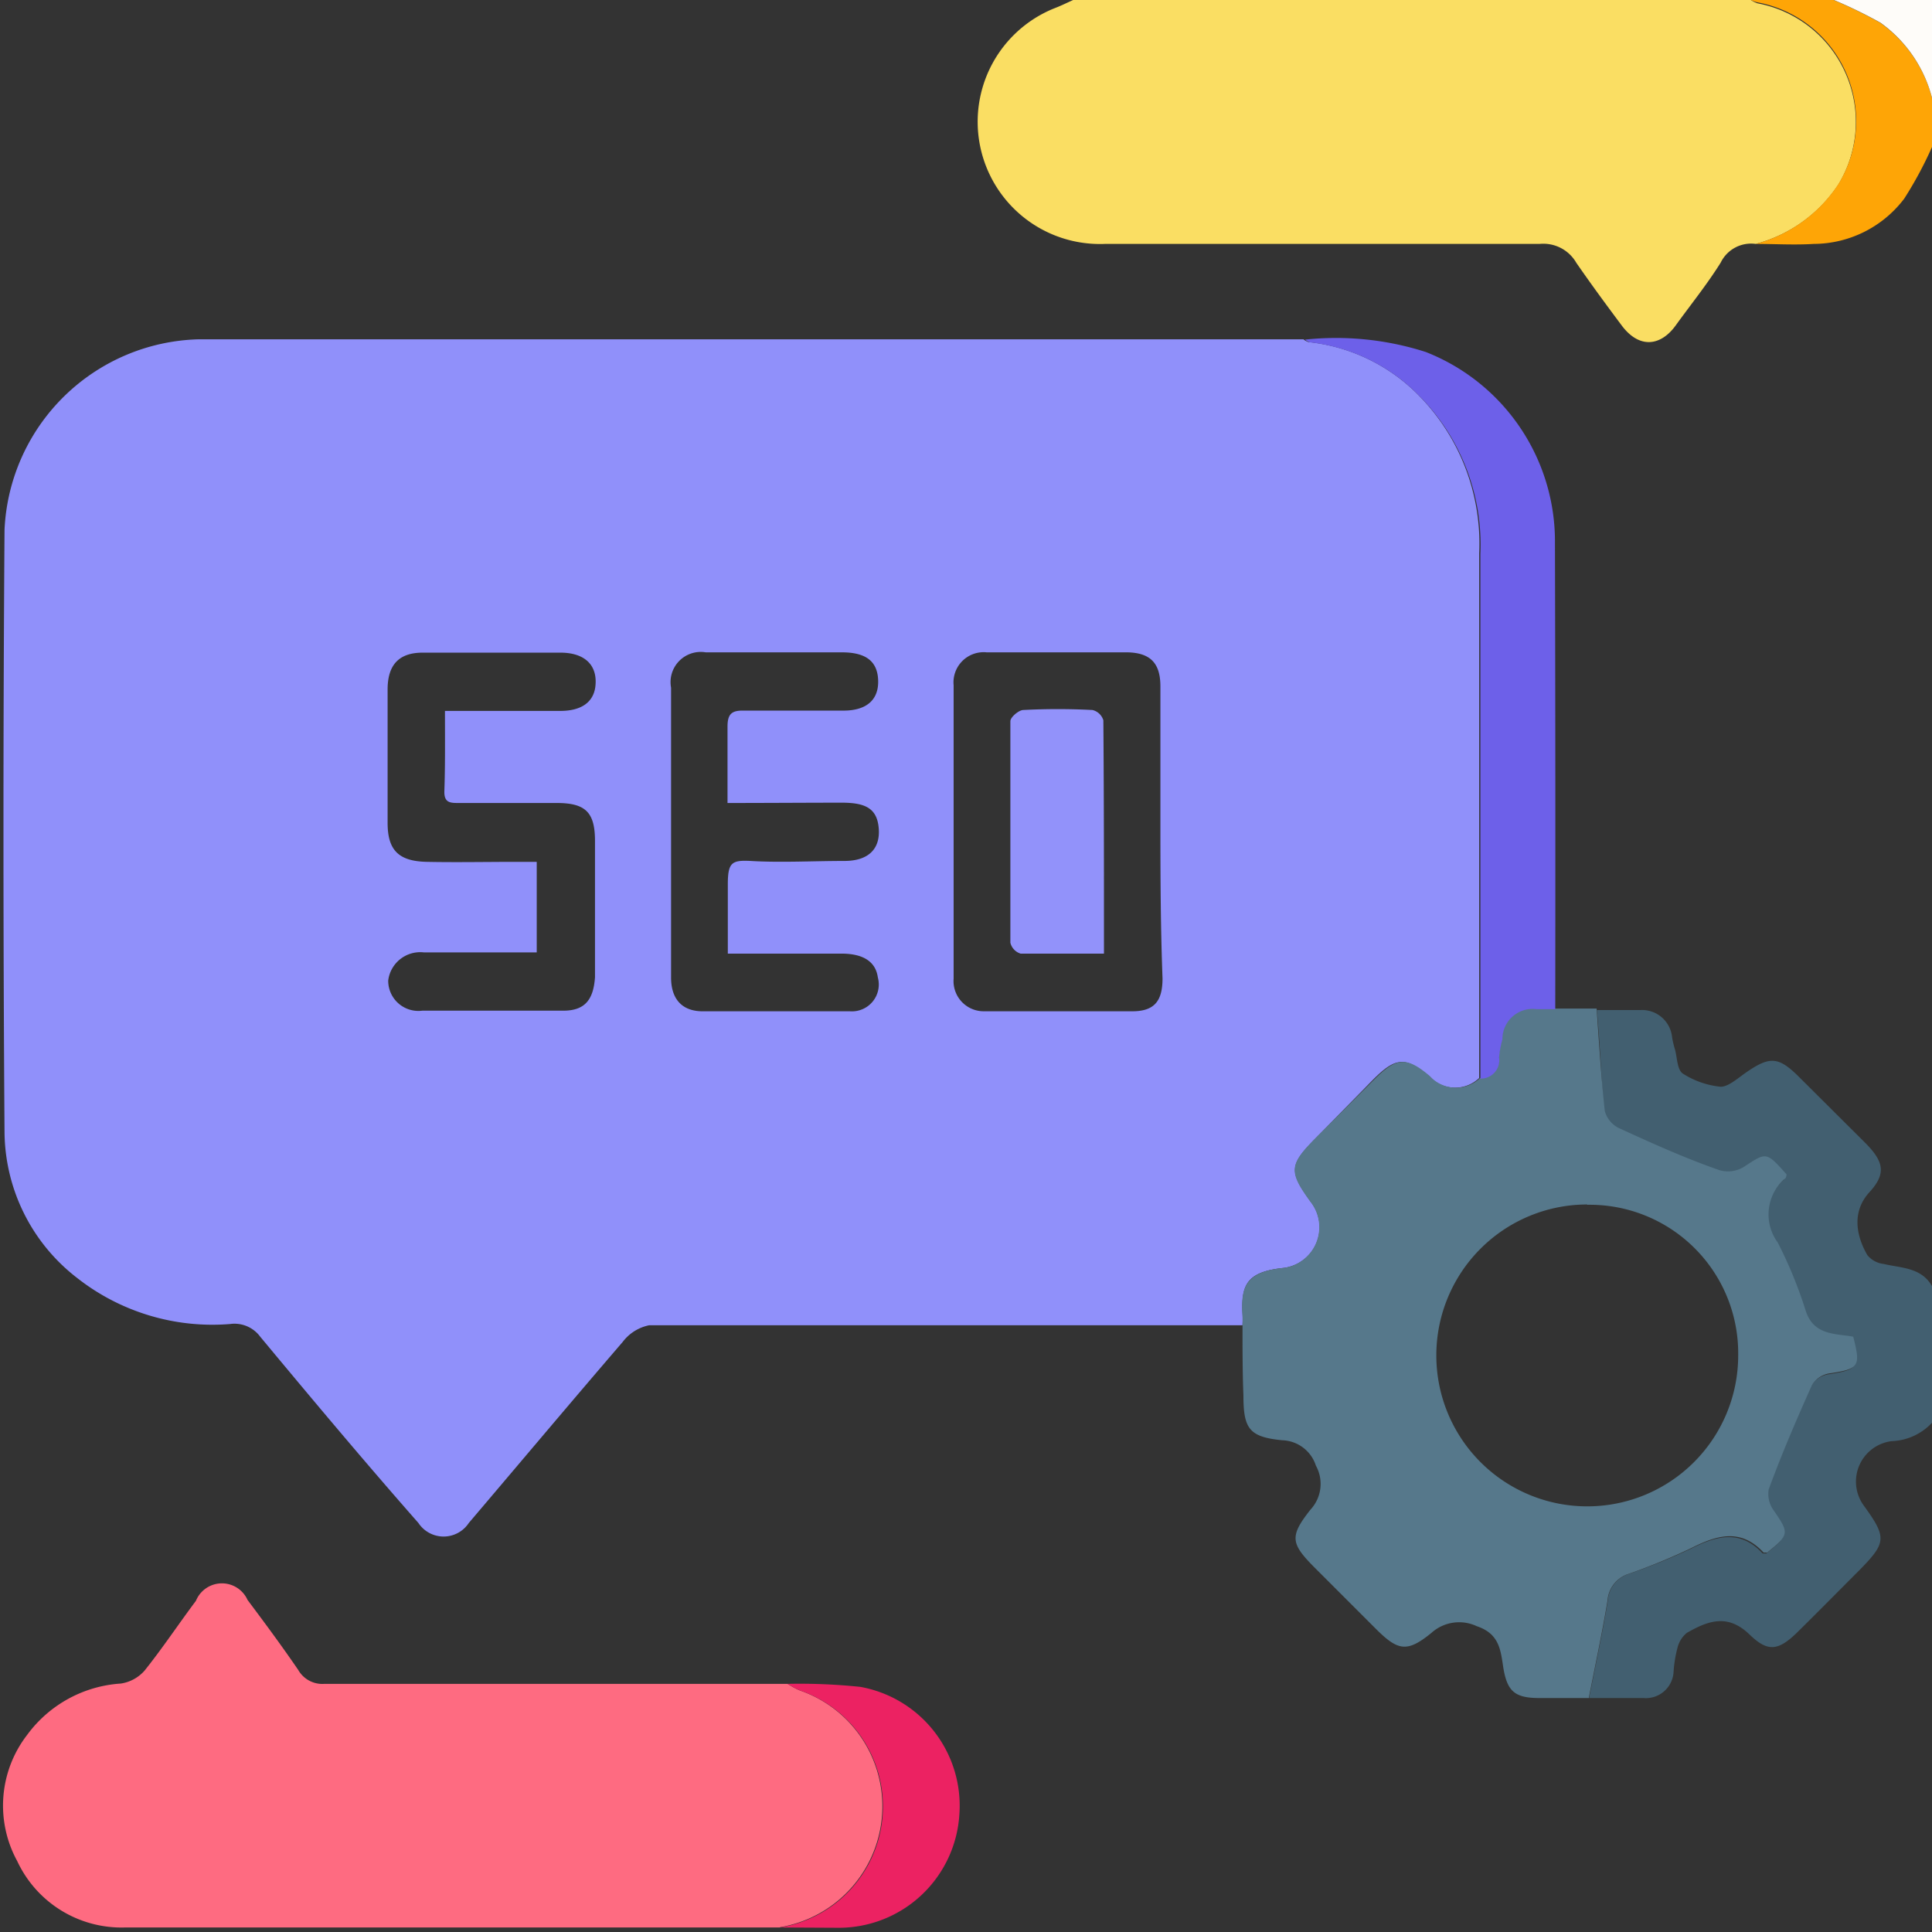<?xml version="1.0" encoding="UTF-8"?> <svg xmlns="http://www.w3.org/2000/svg" id="Capa_1" data-name="Capa 1" viewBox="0 0 64 64"><rect x="0" y="0" width="64" height="64" fill="#333333" stroke="none"/><defs><style>.cls-1{fill:#fade63;}.cls-2{fill:#425f70;}.cls-3{fill:#fea506;}.cls-4{fill:#fefcf9;}.cls-5{fill:#9090fa;}.cls-6{fill:#fe6b81;}.cls-7{fill:#56788b;}.cls-8{fill:#6d60e9;}.cls-9{fill:#ec2262;}.cls-10{fill:#9292fa;}</style></defs><title>Seo</title><path class="cls-1" d="M58.16,8.08A1.12,1.12,0,0,0,57,8.7c-.45.72-1,1.4-1.49,2.08s-1.2.79-1.79,0-1-1.35-1.5-2.07A1.26,1.26,0,0,0,51,8.08q-7.2,0-14.4,0A4.05,4.05,0,0,1,34.94.27c.21-.08.41-.18.61-.27H58a.91.91,0,0,0,.22.11,4,4,0,0,1,2.68,6A4.73,4.73,0,0,1,58.16,8.08Z"></path><path class="cls-2" d="M52.9,33.46l1.43,0a1,1,0,0,1,1.06.9,3.2,3.2,0,0,0,.1.42c.07.27.07.65.25.78A2.85,2.85,0,0,0,57,36c.24,0,.53-.25.78-.43.85-.6,1.13-.59,1.86.15l2.16,2.15c.59.6.7,1,.13,1.62s-.47,1.4-.07,2.09a.82.82,0,0,0,.54.29c.59.14,1.25.11,1.61.75v4.5a1.92,1.92,0,0,1-1.35.62,1.35,1.35,0,0,0-.93,2.12c.79,1.09.77,1.24-.19,2.21-.67.67-1.34,1.35-2,2s-1,.63-1.57.09c-.73-.72-1.39-.47-2.09-.07a.92.92,0,0,0-.31.49,4.2,4.2,0,0,0-.13.79.92.92,0,0,1-1,.88c-.6,0-1.2,0-1.8,0,.21-1.07.44-2.14.62-3.22a1,1,0,0,1,.72-.9A20.72,20.72,0,0,0,56,51.31c.85-.43,1.64-.66,2.39.15,0,0,.08,0,.12,0,.74-.59.73-.65.22-1.39a.92.92,0,0,1-.17-.7c.44-1.17.92-2.31,1.43-3.45a.83.83,0,0,1,.55-.39c1-.15,1.08-.23.82-1.22-.62-.11-1.32,0-1.58-.88a14.46,14.46,0,0,0-.92-2.24,1.57,1.57,0,0,1,.23-2.11s0-.11.06-.15c-.68-.76-.66-.74-1.44-.23a1,1,0,0,1-.79.09c-1.12-.43-2.23-.89-3.32-1.39a.89.89,0,0,1-.47-.57C53.05,35.73,53,34.59,52.9,33.46Z"></path><path class="cls-3" d="M58.16,8.08a4.73,4.73,0,0,0,2.75-2,4,4,0,0,0-2.68-6A.91.91,0,0,1,58,0h2.74a15.67,15.67,0,0,1,1.54.75A4.42,4.42,0,0,1,64,3.24V4.87a12.73,12.73,0,0,1-.92,1.71,3.78,3.78,0,0,1-3,1.5C59.44,8.12,58.8,8.08,58.16,8.08Z"></path><path class="cls-4" d="M64,3.24A4.42,4.42,0,0,0,62.29.75,15.67,15.67,0,0,0,60.75,0H64Z"></path><path class="cls-5" d="M41.16,43.9c-6.55,0-13.1,0-19.65,0a1.46,1.46,0,0,0-.88.55c-1.72,2-3.4,4-5.1,6a1,1,0,0,1-1.67,0c-1.76-2-3.52-4.1-5.24-6.17a1.06,1.06,0,0,0-1-.42,7.25,7.25,0,0,1-5.07-1.53A6.16,6.16,0,0,1,.15,37.5q-.07-10,0-19.95a6.61,6.61,0,0,1,6.43-6.31c5.49,0,11,0,16.47,0H42.68l.5,0a.51.51,0,0,0,.16.09A6,6,0,0,1,47,13.1,7,7,0,0,1,49,18.33Q49,27,49,35.71a1.16,1.16,0,0,1-1.66-.06c-.8-.68-1.13-.61-1.86.12L43.59,37.7c-.88.89-.9,1.09-.17,2.11A1.36,1.36,0,0,1,42.54,42c-1.3.13-1.44.6-1.37,1.65C41.17,43.73,41.16,43.82,41.16,43.9ZM38.44,27.6c0-1.62,0-3.24,0-4.86,0-.76-.32-1.11-1.08-1.13-1.56,0-3.12,0-4.67,0a1,1,0,0,0-1.1,1.09q0,4.86,0,9.72a1,1,0,0,0,1,1.08c1.64,0,3.28,0,4.92,0,.74,0,1-.35,1-1.09C38.45,30.8,38.44,29.2,38.44,27.6Zm-14.34-1c0-.92,0-1.73,0-2.53,0-.42.14-.54.54-.53q1.65,0,3.3,0c.78,0,1.17-.37,1.15-1s-.4-.92-1.16-.93H23.38a1,1,0,0,0-1.15,1.17q0,4.8,0,9.6c0,.68.33,1.1,1,1.12,1.64,0,3.28,0,4.92,0a.89.89,0,0,0,.93-1.12c-.07-.51-.46-.78-1.17-.79-1.24,0-2.48,0-3.8,0,0-.81,0-1.56,0-2.29s.13-.81.75-.78c1,.06,2.08,0,3.11,0,.8,0,1.19-.4,1.14-1.07s-.44-.85-1.17-.86C26.67,26.59,25.43,26.6,24.1,26.6Zm-9.36-3.05h.76c1,0,2,0,3.06,0,.7,0,1.09-.29,1.16-.79.09-.7-.32-1.13-1.13-1.14H14c-.78,0-1.16.4-1.16,1.22,0,1.47,0,3,0,4.42,0,.91.37,1.27,1.3,1.29s2,0,3,0c.22,0,.44,0,.64,0v3c-1.28,0-2.5,0-3.73,0a1.07,1.07,0,0,0-1.19.93,1,1,0,0,0,1.13,1c1.56,0,3.12,0,4.67,0,.73,0,1-.38,1.05-1.11V27.86c0-.95-.31-1.26-1.27-1.26s-2.16,0-3.24,0c-.28,0-.49,0-.48-.39C14.75,25.36,14.74,24.51,14.74,23.55Z"></path><path class="cls-6" d="M25.84,63.85l-2.31,0c-6.46,0-12.93,0-19.39,0A3.81,3.81,0,0,1,.57,61.65,3.83,3.83,0,0,1,.9,57.47,4.18,4.18,0,0,1,4,55.77a1.3,1.3,0,0,0,.79-.43c.6-.75,1.13-1.55,1.7-2.31A.93.93,0,0,1,8.2,53c.57.76,1.14,1.53,1.68,2.32a.92.92,0,0,0,.87.46c5.05,0,10.1,0,15.15,0l.19,0a2.67,2.67,0,0,0,.41.22,4.06,4.06,0,0,1-.66,7.84Z"></path><path class="cls-7" d="M41.16,43.9c0-.08,0-.17,0-.25-.07-1,.07-1.52,1.37-1.65a1.36,1.36,0,0,0,.88-2.19c-.73-1-.71-1.22.17-2.11l1.93-1.93c.73-.73,1.06-.8,1.86-.12a1.16,1.16,0,0,0,1.66.06.61.61,0,0,0,.62-.7,3.16,3.16,0,0,1,.11-.6,1,1,0,0,1,1.13-1h.62l1.38,0c.08,1.13.15,2.27.27,3.39a.89.89,0,0,0,.47.57c1.09.5,2.2,1,3.32,1.39a1,1,0,0,0,.79-.09c.78-.51.76-.53,1.44.23,0,0,0,.12-.06.15a1.57,1.57,0,0,0-.23,2.11,14.46,14.46,0,0,1,.92,2.24c.26.85,1,.77,1.58.88.26,1,.19,1.07-.82,1.22a.83.83,0,0,0-.55.39c-.51,1.14-1,2.28-1.43,3.45a.92.92,0,0,0,.17.7c.51.74.52.8-.22,1.39,0,0-.1,0-.12,0-.75-.81-1.54-.58-2.39-.15a20.72,20.72,0,0,1-2.06.85,1,1,0,0,0-.72.9c-.18,1.08-.41,2.15-.62,3.22H51c-.82,0-1.07-.22-1.2-1-.09-.59-.13-1.13-.88-1.38a1.37,1.37,0,0,0-1.5.22c-.81.66-1.11.6-1.85-.14l-2-2c-.82-.82-.86-1.05-.16-1.94a1.25,1.25,0,0,0,.18-1.46,1.21,1.21,0,0,0-1.12-.84c-1.09-.11-1.28-.38-1.28-1.49C41.16,45.48,41.16,44.69,41.16,43.9Zm11.42-4a5,5,0,0,0-5,5,5,5,0,1,0,10,0A4.92,4.92,0,0,0,52.58,39.91Z"></path><path class="cls-8" d="M51.52,33.43H50.9a1,1,0,0,0-1.13,1,3.16,3.16,0,0,0-.11.6.61.61,0,0,1-.62.7q0-8.7,0-17.38A7,7,0,0,0,47,13.1a6,6,0,0,0-3.61-1.76.51.51,0,0,1-.16-.09,9.74,9.74,0,0,1,4,.41A6.74,6.74,0,0,1,51.51,18Q51.53,25.7,51.52,33.43Z"></path><path class="cls-9" d="M25.84,63.85A4.06,4.06,0,0,0,26.5,56a2.67,2.67,0,0,1-.41-.22,19.35,19.35,0,0,1,2.41.1,4,4,0,0,1,3.28,4.23,4,4,0,0,1-4,3.75Z"></path><path class="cls-10" d="M36.57,31.59c-1,0-1.87,0-2.76,0a.5.5,0,0,1-.34-.36c0-2.45,0-4.89,0-7.34,0-.13.27-.36.42-.37a22.06,22.06,0,0,1,2.3,0,.5.5,0,0,1,.36.34C36.57,26.38,36.57,28.93,36.57,31.59Z"></path></svg> 